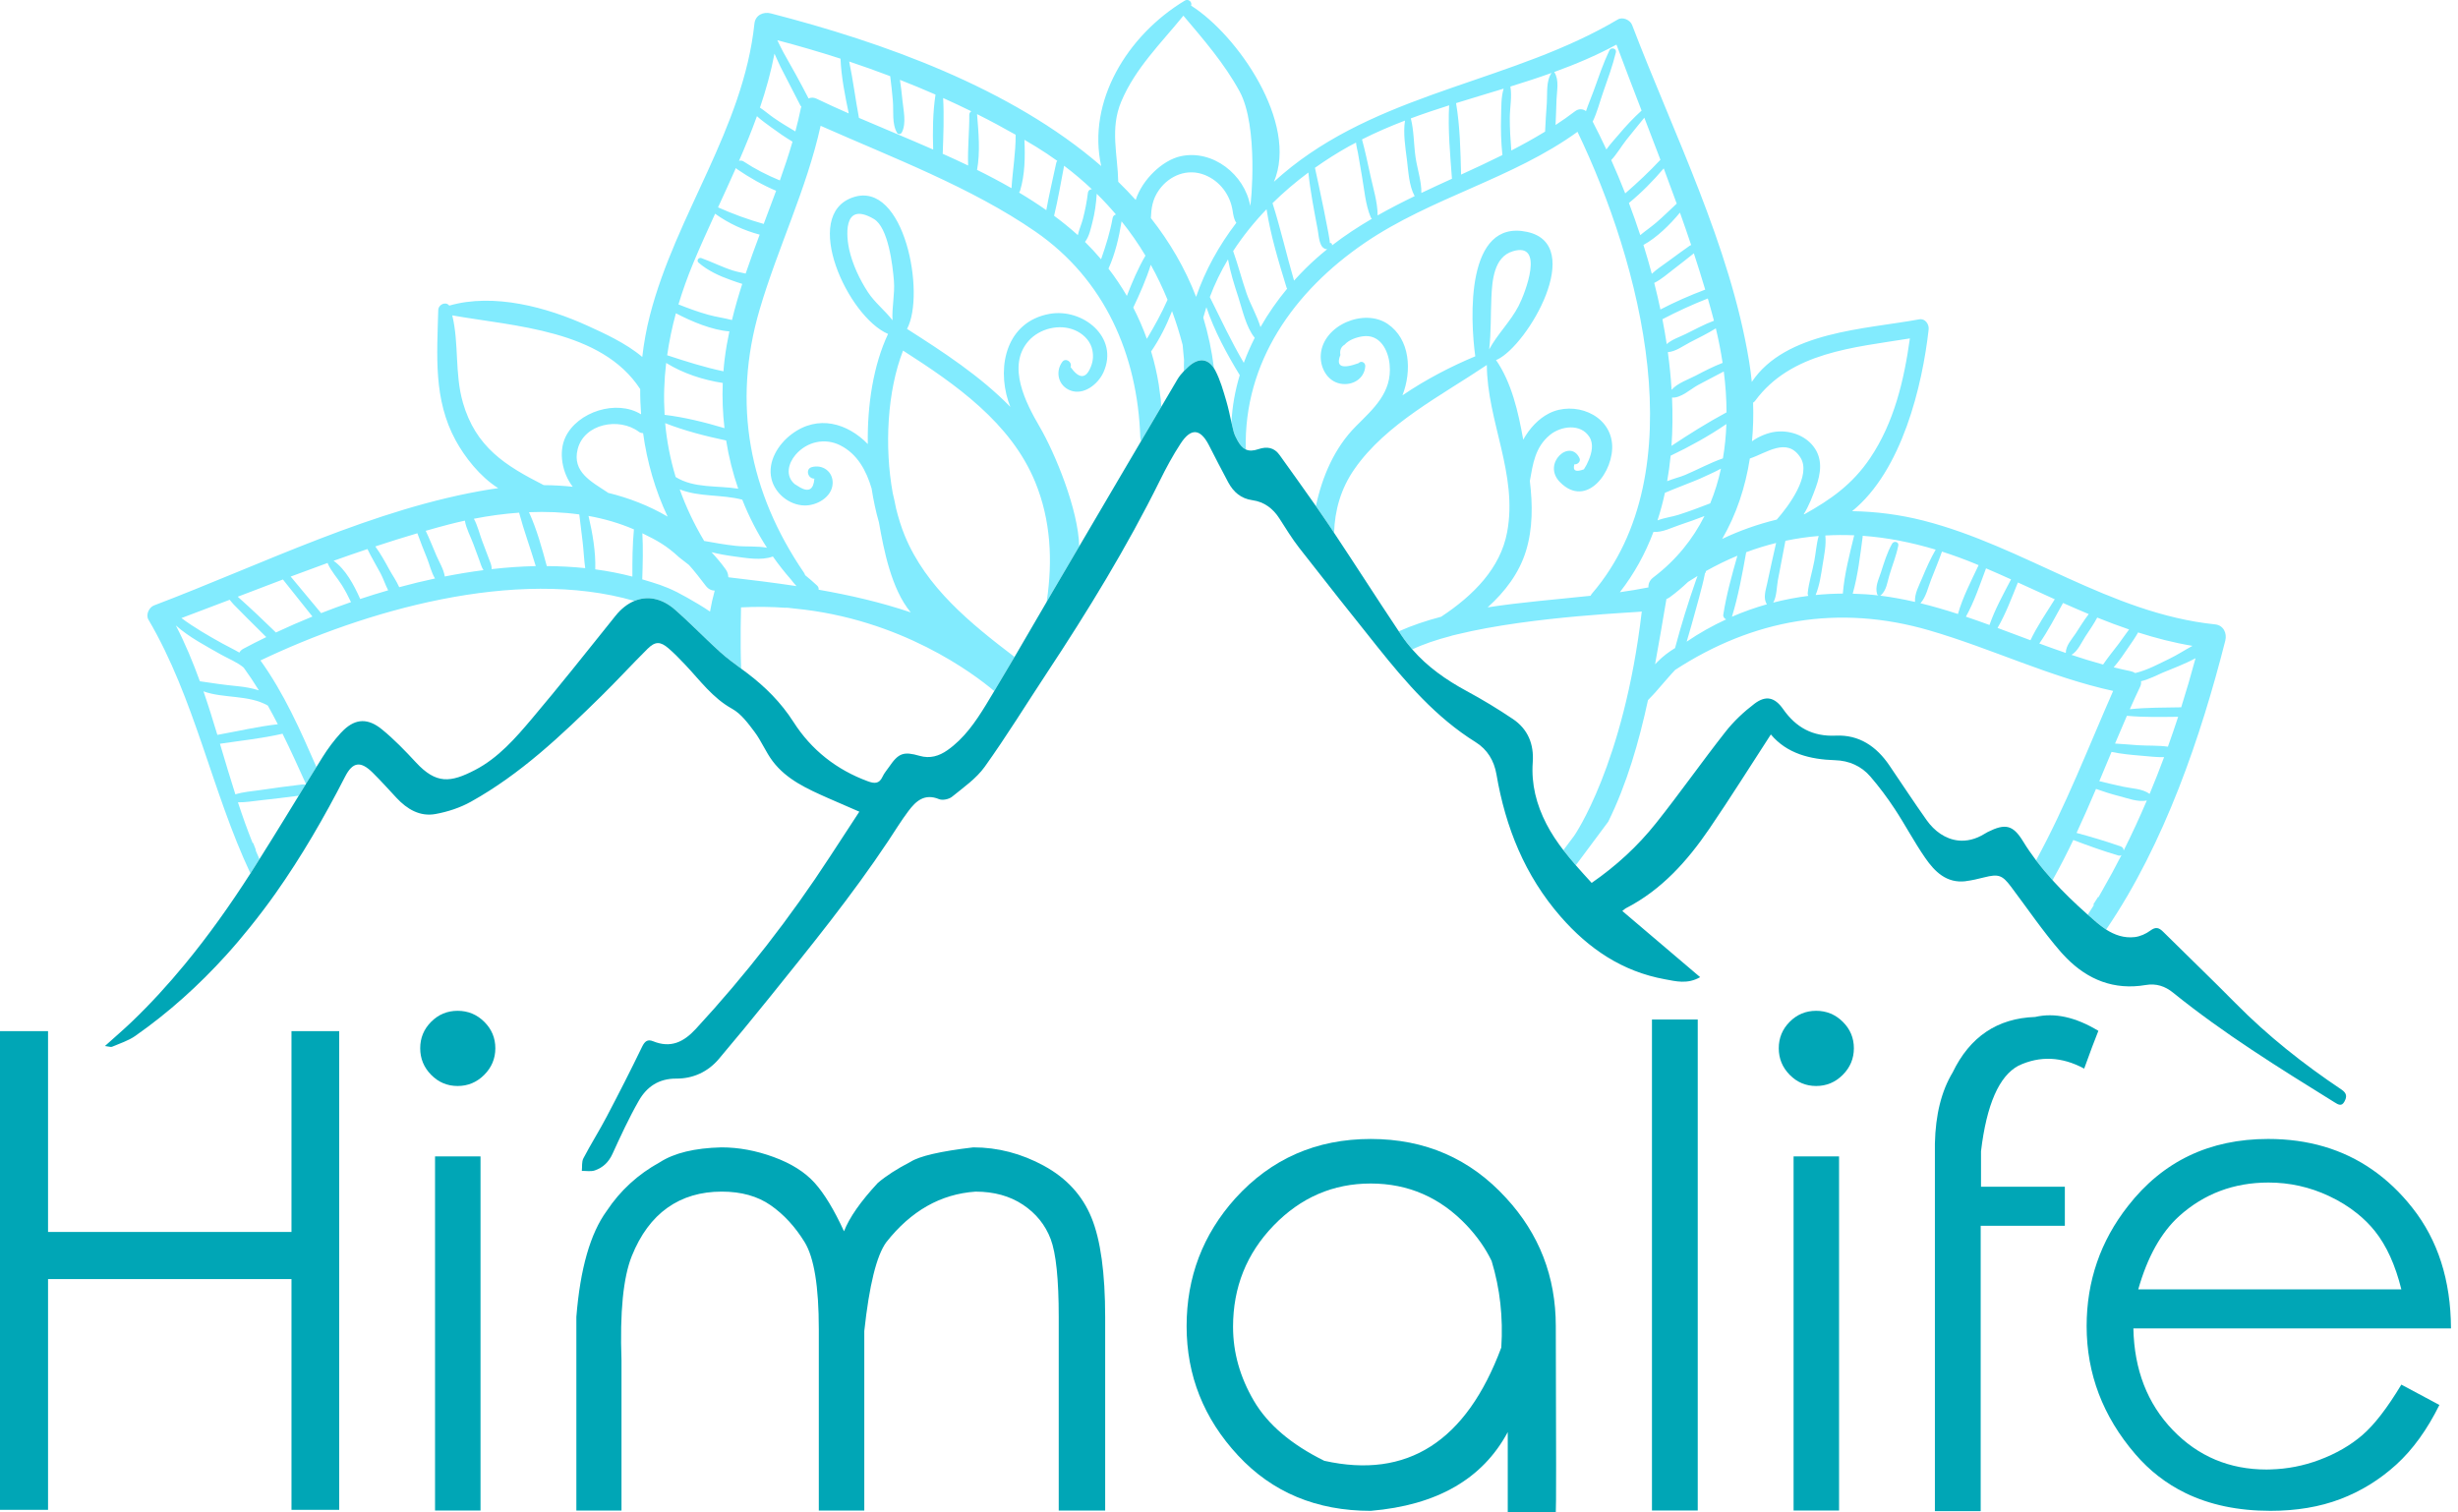 <svg fill="none" height="80" viewBox="0 0 130 80" width="130" xmlns="http://www.w3.org/2000/svg" xmlns:xlink="http://www.w3.org/1999/xlink"><clipPath id="a"><path d="m0 0h129.63v80h-129.63z"/></clipPath><g clip-path="url(#a)"><path d="m13.72 45.441c-.07-.158-.138-.315-.205-.474.007-0.0.014-.001.021-.002l-.148-.382c-.008.004-.017.007-.025.01-.285-.71-.541-1.429-.779-2.155.397.007.803-.064 1.192-.106.674-.074 1.348-.154 2.02-.243.118-.193.237-.386.355-.579-.039-.016-.082-.025-.135-.02-.764.089-1.528.194-2.289.305-.417.06-.869.092-1.279.221-.284-.888-.548-1.783-.815-2.676 1.093-.164 2.203-.278 3.279-.523.011-.003.02-.006.029-.01.434.875.836 1.767 1.239 2.658.184-.3.369-.598.555-.896-.855-1.958-1.718-3.906-2.96-5.635 5.452-2.603 13.481-4.971 19.774-3.149.688-.288 1.448-.152 2.147.458.337.294.661.602.984.911.025.015.042.033.055.053.215.206.43.413.645.62.008.003.013.007.013.013.232.222.465.443.703.657.347.313.726.589 1.103.867-.057-1.404-.008-3.237-.008-3.237.819-.044 1.608-.032 2.368.022-.044-.017.253.008.446.038 5.645.537 9.503 3.457 10.58 4.366.361-.599.719-1.201 1.073-1.805-2.327-1.77-4.683-3.678-5.81-6.423-.179-.437-.329-.918-.455-1.424-.052-.274-.111-.546-.177-.815-.446-2.462-.295-5.388.545-7.542 2.776 1.779 5.705 3.816 6.993 6.961.828 2.022.922 4.16.612 6.264-.009.03-.016.062-.025.092.122-.209.243-.418.365-.627.457-.778.914-1.556 1.371-2.335-.041-1.936-1.279-4.934-2.093-6.328-.73-1.25-1.753-3.221-.585-4.539.584-.658 1.63-.914 2.441-.57.404.171.762.494.898.921.105.348.09.688-.046 1.018-.257.649-.615.654-1.074.013.108-.259-.255-.516-.435-.273-.386.522-.217 1.276.441 1.517.707.26 1.454-.347 1.732-.957.852-1.862-1.096-3.417-2.848-3.099-2.241.407-2.796 2.7-2.183 4.616.033.103.073.204.111.305-1.58-1.621-3.553-2.909-5.465-4.126.99-1.837-.137-7.87-2.849-6.963-2.783.931-.27 6.33 1.846 7.229-.774 1.641-1.104 3.753-1.071 5.825-1.061-1.091-2.624-1.581-4.029-.524-.708.532-1.284 1.448-1.067 2.361.185.78.936 1.387 1.735 1.411.65.02 1.462-.432 1.501-1.153.035-.634-.529-1.033-1.103-.875-.355.098-.206.625.136.607-.039.565-.285.724-.738.478-.101-.062-.202-.126-.304-.189-.509-.437-.336-1.101.047-1.548.592-.694 1.548-.914 2.365-.5.912.462 1.374 1.333 1.657 2.278.097.632.228 1.237.39 1.802.004.022.008.045.011.066.239 1.331.634 3.45 1.67 4.69-1.569-.532-3.211-.91-4.873-1.2.01-.073-.01-.153-.078-.217-.204-.195-.419-.374-.636-.552-.012-.042-.029-.084-.057-.125-2.907-4.254-3.809-8.94-2.352-13.912.965-3.29 2.488-6.38 3.229-9.732 3.794 1.684 7.968 3.251 11.365 5.599 3.665 2.534 5.398 6.52 5.542 10.882.002.073.02.135.045.19.355-.604.711-1.208 1.067-1.812-.009-.121-.015-.243-.027-.364l-.109-.813c-.096-.591-.23-1.175-.403-1.746.457-.665.814-1.384 1.106-2.133.213.578.399 1.172.559 1.781l.076.804c-.009.193-.008.387-.007.582.085-.089.173-.174.263-.254.501-.444.99-.424 1.326.1-.117-.933-.309-1.822-.566-2.672.05-.185.105-.369.164-.55.424 1.257 1.076 2.466 1.766 3.595-.245.812-.397 1.649-.439 2.499.034.154.069.307.109.46.044.174.126.344.215.502.132.236.269.389.434.467-.119-4.61 2.546-8.373 6.307-10.934 3.512-2.393 7.809-3.382 11.237-5.865 3.32 6.916 6.283 17.994.77 24.42-.035.04-.06.081-.08.121-1.771.191-3.636.334-5.443.613.926-.834 1.663-1.806 2.025-2.976.368-1.191.357-2.471.207-3.709.16-.891.273-1.787 1.065-2.437.572-.47 1.625-.625 2.088.113.235.375.116.847-.037 1.215-.068.173-.153.337-.256.492-.433.163-.601.076-.506-.264.168.023.355-.151.272-.327-.497-1.062-2.006.286-1.031 1.271 1.416 1.433 2.885-.599 2.753-2.041-.146-1.58-2.031-2.255-3.325-1.601-.569.287-1.036.792-1.373 1.394-.263-1.476-.614-3.015-1.44-4.216.022-.006.043-.008.066-.019 1.629-.778 4.702-6.078 1.584-6.754-3.257-.706-3.022 4.58-2.746 6.58-1.256.523-2.606 1.217-3.851 2.065.505-1.3.41-2.966-.78-3.776-1.243-.846-3.41.056-3.538 1.602-.055.67.318 1.414 1.022 1.554.643.128 1.283-.253 1.329-.915.014-.2-.215-.323-.358-.165-.887.321-1.205.177-.958-.434-.043-.25.032-.433.227-.549.217-.251.622-.39.946-.438.921-.136 1.364.729 1.433 1.509.13 1.461-.848 2.308-1.78 3.242-1.131 1.133-1.784 2.65-2.12 4.221.238.342.475.686.707 1.032.085.128.169.256.254.384.037-1.171.343-2.313 1.077-3.368 1.671-2.405 4.605-3.89 7.002-5.505.013 2.972 1.649 5.776 1.073 8.845-.357 1.911-1.786 3.346-3.489 4.472-.779.204-1.53.455-2.239.77.055.082.109.165.164.247.169.253.356.486.55.71.576-.276 1.285-.513 2.071-.718.005-.003.011-.006.016-.01.092-.023.186-.043.28-.066 4.027-.986 9.768-1.167 9.768-1.21-.95 8.117-3.578 11.867-3.578 11.867l-.567.755c.209.272.43.538.657.798l1.715-2.303c.981-1.99 1.619-4.199 2.102-6.431.135-.145.28-.283.388-.409.18-.208.361-.416.542-.624.098-.112.197-.225.296-.337.068-.076.14-.152.212-.228 4.119-2.68 8.64-3.485 13.433-2.092 3.29.956 6.381 2.473 9.73 3.205-1.29 2.936-2.511 6.098-4.074 8.956.28.373.577.73.889 1.073l.022-.039c-.009-.003-.017-.005-.026-.008.382-.682.741-1.383 1.082-2.098.786.3 1.576.584 2.381.82.066.019.124.005.17-.025-.316.622-.652 1.235-.998 1.84l.001 0-.004.006c-.074.129-.145.26-.22.388-.006-.005-.014-.01-.019-.015l-.258.403c.014.003.028.007.042.01-.022.036-.043.074-.066.111-.084.14-.174.273-.262.41.153.135.306.27.46.403.162.14.333.269.512.384 3.099-4.547 5.022-10.248 6.298-15.272.101-.397-.09-.821-.539-.867-5.566-.577-10.093-4.13-15.426-5.489-1.24-.316-2.507-.48-3.771-.499 2.648-2.14 3.719-6.663 4.049-9.616.029-.269-.186-.588-.493-.532-2.866.529-7.074.638-8.861 3.311-.037-.371-.085-.74-.145-1.105-1.01-6.127-3.987-12.017-6.187-17.777-.1-.261-.493-.442-.749-.291-5.488 3.254-12.168 3.781-17.274 7.805-.316.249-.621.512-.918.781 1.306-3.103-1.929-7.766-4.382-9.315.071-.19-.14-.383-.336-.265-3.041 1.837-5.173 5.328-4.418 8.75-4.782-4.151-11.591-6.558-17.472-8.075-.397-.102-.82.088-.868.538-.593 5.572-4.154 10.093-5.527 15.429-.187.727-.321 1.465-.406 2.206-.863-.738-2.073-1.276-2.881-1.646-2.171-.991-4.978-1.749-7.328-1.07-.175-.238-.574-.068-.582.243-.062 2.388-.262 4.717.924 6.89.478.877 1.284 1.915 2.248 2.522-.145.019-.29.039-.434.063-6.122.992-12.013 3.955-17.773 6.141-.261.1-.443.494-.292.75 2.464 4.191 3.346 9.07 5.395 13.423.006-.01.013-.019.019-.029.155-.242.307-.487.46-.731zm32.185-29.985c-.442-.676-.817-1.474-.994-2.265-.118-.528-.414-2.614 1.303-1.611.776.453 1.002 2.499 1.064 3.274.057.697-.116 1.407-.074 2.087-.391-.512-.938-.932-1.299-1.485zm32.972.283c.041-.881.125-2.146 1.135-2.45 1.699-.512.664 2.199.304 2.894-.431.83-1.119 1.489-1.555 2.296.104-.907.074-1.831.116-2.741zm-49.958 14.205c-.257-.954-.529-1.948-.942-2.852.897-.036 1.79-.002 2.661.119.059.486.121.971.178 1.458.054.457.071.925.135 1.382-.668-.069-1.346-.105-2.033-.108zm4.526.554c-.639-.167-1.295-.293-1.962-.383.028-.92-.143-1.908-.357-2.825.83.148 1.635.382 2.401.711-.078.826-.084 1.671-.081 2.497zm4.108 1.852c-.329-.229-.863-.546-1.21-.739l-.537-.29c-.674-.337-1.11-.458-1.838-.677.026-.803.049-1.627.006-2.438.792.388 1.27.649 1.947 1.275l.517.402c.23.246.675.817.886 1.097.137.182.307.258.476.26-.101.365-.183.735-.248 1.109zm-1.818-7.119c-.284-.938-.469-1.888-.556-2.849 1.018.4 2.152.692 3.225.916.139.868.353 1.723.639 2.551-1.12-.178-2.332-.01-3.308-.618zm6.101 5.424c.091.121.188.237.289.347-1.202-.182-2.405-.329-3.589-.466-.002-0-.004 0-.006 0-.005-.01-.007-.021-.013-.031-.004-.127-.044-.259-.134-.386-.234-.327-.488-.625-.752-.911.395.097.796.17 1.199.223.634.083 1.434.234 2.046.004.297.422.615.83.96 1.22zm-1.273-1.683c-.53-.1-1.103-.042-1.641-.099-.565-.06-1.122-.161-1.68-.26-.534-.896-.964-1.806-1.293-2.729 1.042.416 2.215.258 3.309.546.349.887.786 1.738 1.305 2.542zm18.064-14.766c.354-.786.557-1.653.691-2.499.463.577.883 1.183 1.263 1.815-.387.664-.705 1.405-.983 2.13-.292-.5-.616-.984-.972-1.445zm2.029 3.717c-.204-.566-.444-1.119-.72-1.654.342-.717.684-1.489.927-2.263.331.595.625 1.212.887 1.849-.316.717-.693 1.397-1.094 2.067zm2.604-2.222c-.589-1.526-1.404-2.909-2.392-4.167.021-.517.081-.998.434-1.492.554-.773 1.506-1.149 2.413-.789.802.318 1.349 1.054 1.477 1.896.033.212.073.477.196.635-.915 1.198-1.647 2.513-2.128 3.917zm2.522 3.492c-.663-1.129-1.212-2.303-1.797-3.481.26-.692.583-1.358.962-1.994.121.675.33 1.341.541 1.984.216.658.409 1.598.872 2.167-.218.431-.412.873-.578 1.324zm21.402 11.877c-.488.098-.993.181-1.512.254.762-.976 1.347-2.049 1.778-3.192.456.046.992-.237 1.402-.371.437-.143.867-.301 1.295-.466-.614 1.221-1.492 2.327-2.703 3.245-.201.153-.273.345-.26.532zm2.725-5.752c.363-.169.749-.333 1.109-.529-.136.63-.324 1.244-.567 1.835-.555.219-1.113.424-1.681.607-.31.1-.748.157-1.107.293.154-.476.285-.962.392-1.457.287-.131 1.69-.671 1.855-.749zm-1.736.136c.079-.444.141-.895.185-1.351.992-.472 2.016-1.035 2.948-1.674-.022.613-.081 1.22-.184 1.816-.685.236-1.349.603-2.013.883-.236.1-.608.19-.937.325zm.417 8.826c-.332.202-.642.434-.923.721-.042.041-.086.087-.133.135.216-1.169.409-2.328.6-3.448.001-.001 0-.003 0-.004.058-.022.115-.049.17-.089.352-.254.672-.531.977-.818.166-.107.331-.211.498-.311-.043.105-.073.202-.087.239-.411 1.172-.783 2.374-1.102 3.576zm.615-.338c.173-.572.331-1.147.489-1.722.113-.414.231-.829.333-1.245.054-.208.101-.416.142-.627.003-.011.003-.019.002-.028.012-.012.025-.024.037-.036.018-.018.017-.05.005-.072.555-.312 1.112-.584 1.675-.818-.291 1.023-.583 2.075-.746 3.119-.017.116.058.206.152.249-.727.335-1.426.726-2.089 1.18zm4.246-1.98c-.631.179-1.25.399-1.852.66.339-1.103.551-2.276.754-3.412.523-.197 1.051-.358 1.582-.49-.159.711-.322 1.422-.471 2.136-.072.345-.235.791-.013 1.107zm2.19-.444c-.627.081-1.247.197-1.859.356.19-.32.185-.853.245-1.173.133-.699.267-1.397.4-2.095.582-.123 1.169-.207 1.761-.256-.123.424-.149.882-.231 1.316-.106.569-.293 1.136-.351 1.71-.006.054.01.103.035.142zm16.676 13.473c-.001-.091-.043-.178-.142-.215-.772-.275-1.559-.505-2.349-.72.358-.768.697-1.548 1.029-2.327.396.142.795.271 1.21.376.462.117 1.001.335 1.477.237-.382.896-.79 1.779-1.225 2.648zm1.373-2.999c-.39-.283-.936-.279-1.405-.382-.419-.091-.838-.189-1.256-.291.218-.518.433-1.035.647-1.547.514.107 1.042.158 1.563.2.392.032.812.086 1.217.077-.242.653-.498 1.301-.766 1.943zm.967-2.497c-.517-.074-1.062-.043-1.581-.077-.405-.026-.809-.067-1.215-.088.208-.495.417-.986.628-1.469.895.084 1.81.062 2.71.053-.173.53-.354 1.056-.542 1.581zm.703-2.083c-.899.017-1.819.007-2.718.102.179-.404.361-.802.547-1.193.047-.099.059-.197.046-.288.413-.092.857-.331 1.135-.448.509-.215 1.171-.455 1.748-.769-.234.869-.486 1.736-.758 2.597zm.596-3.25c-.407.221-.804.482-1.197.671-.578.279-1.191.617-1.831.768-.078-.049-.163-.084-.249-.101-.299-.061-.595-.129-.889-.203.298-.342.558-.73.809-1.101.164-.241.34-.485.481-.744.936.3 1.891.547 2.876.71zm-3.353-.867c-.186.242-.355.501-.535.74-.278.371-.58.73-.839 1.115-.563-.154-1.12-.326-1.674-.511.346-.202.521-.644.738-.976.211-.324.445-.651.626-.997.556.225 1.117.436 1.684.629zm-2.133-.813c-.254.326-.47.691-.695 1.03-.216.325-.516.631-.519 1.025-.469-.161-.936-.328-1.401-.5.471-.672.855-1.426 1.256-2.143.452.201.904.398 1.359.587zm-1.796-.784c-.443.707-.929 1.417-1.286 2.167-.582-.217-1.161-.436-1.741-.651.435-.751.749-1.595 1.076-2.405.651.296 1.3.596 1.951.889zm-2.313-1.053c-.409.784-.852 1.583-1.14 2.413-.414-.151-.831-.299-1.248-.439.444-.791.746-1.708 1.065-2.557.444.19.884.386 1.323.584zm-1.888-.823c.057.024.115.049.172.072-.39.832-.844 1.702-1.093 2.583-.654-.213-1.314-.407-1.983-.57.298-.326.406-.845.565-1.251.192-.493.399-.981.573-1.48.586.188 1.175.401 1.766.646zm-2.098-.75c-.276.481-.502.989-.714 1.5-.167.404-.411.825-.378 1.266-.609-.14-1.225-.255-1.85-.333.015-.004.03-.009.043-.019.304-.277.333-.672.45-1.06.155-.521.367-1.037.472-1.572.039-.202-.234-.259-.326-.099-.27.472-.429 1.018-.597 1.534-.122.373-.316.747-.197 1.134.01.033.039.058.072.073-.453-.054-.908-.083-1.363-.094.274-.967.398-2.038.528-3.018.001-.016-.003-.029-.003-.044 1.27.091 2.558.34 3.862.732zm-4.309-.757c-.239.984-.521 2.061-.601 3.082-.481.004-.962.027-1.439.075.21-.508.286-1.075.373-1.616.079-.493.194-1.028.14-1.531.505-.03 1.015-.033 1.527-.011zm-5.348-7.018c.038-.02.073-.048.104-.09 1.901-2.585 5.215-2.822 8.189-3.307-.309 2.222-.834 4.444-2.1 6.327-.948 1.411-2.119 2.213-3.469 2.968-.015.003-.033.005-.047.008.278-.447.473-.963.643-1.431.268-.737.379-1.52-.142-2.176-.468-.59-1.263-.849-1.995-.758-.381.046-.862.231-1.242.504.064-.677.083-1.362.059-2.046zm-.171 2.956c.882-.292 1.968-1.153 2.673-.056.602.937-.631 2.587-1.25 3.286-.993.242-1.961.581-2.886 1.023.754-1.297 1.228-2.747 1.463-4.253zm-1.232-2.442c-.996.535-1.979 1.151-2.912 1.772.059-.839.068-1.692.028-2.553.472.033.972-.442 1.366-.66.452-.25.919-.474 1.372-.722.091.72.143 1.444.145 2.162zm-.209-2.616c-.489.187-.959.429-1.421.673-.357.187-.984.404-1.276.752-.042-.662-.108-1.328-.199-1.994.41-.026.812-.333 1.171-.519.458-.238.929-.463 1.367-.739.145.6.265 1.212.358 1.827zm-.477-2.304c.005.024.012.049.019.073-.514.194-1.004.459-1.494.702-.324.161-.73.288-1.004.535-.067-.439-.142-.879-.228-1.316.782-.407 1.58-.776 2.402-1.097.105.367.209.735.305 1.103zm-.443-1.572c-.808.304-1.602.652-2.369 1.051-.1-.471-.208-.941-.327-1.406.377-.184.698-.477 1.032-.73.359-.274.712-.554 1.064-.835.209.638.409 1.279.6 1.92zm-.744-2.356c-.026.006-.054.018-.081.038-.378.269-.757.539-1.129.817-.289.216-.607.415-.87.665-.138-.514-.286-1.024-.443-1.527.71-.388 1.409-1.077 1.931-1.711.204.571.401 1.144.593 1.717zm-.762-2.193c-.363.337-.716.688-1.093 1.011-.268.229-.564.43-.836.656-.19-.577-.39-1.145-.6-1.7.671-.551 1.279-1.169 1.841-1.83.233.62.463 1.24.687 1.862zm-.862-2.32c-.587.63-1.213 1.214-1.863 1.78-.237-.605-.484-1.195-.739-1.763.299-.318.533-.729.794-1.061.314-.398.639-.786.956-1.181.285.74.57 1.482.851 2.225zm-2.326-6.091c.432 1.16.88 2.323 1.329 3.49-.425.385-.818.803-1.188 1.243-.215.257-.47.524-.674.815-.238-.511-.481-1.003-.725-1.474.241-.494.376-1.053.557-1.564.243-.695.497-1.387.672-2.103.051-.204-.257-.285-.343-.105-.33.697-.578 1.432-.839 2.157-.125.348-.28.7-.4 1.059-.165-.124-.387-.138-.576.006-.337.257-.682.499-1.034.729.023-.447.035-.894.051-1.341.017-.476.15-1.032-.112-1.446-.005-.006-.01-.01-.016-.014 1.127-.409 2.233-.874 3.297-1.451zm-5.611 2.219c.732-.227 1.461-.462 2.179-.72-.299.421-.216 1.077-.25 1.575-.035.509-.072 1.019-.093 1.529-.584.357-1.18.687-1.786.999-.047-.573-.081-1.145-.08-1.722.002-.543.123-1.124.031-1.661zm-.355.11c-.141.46-.122.996-.136 1.461-.022.684-.001 1.372.07 2.052-.72.359-1.452.698-2.185 1.034-.033-1.243-.056-2.553-.266-3.78.837-.261 1.679-.51 2.517-.767zm-2.883.882c-.072 1.279.054 2.62.149 3.885-.541.247-1.082.495-1.618.751.011-.623-.226-1.302-.311-1.911-.094-.669-.08-1.378-.247-2.033.669-.249 1.346-.475 2.027-.691zm-2.336.808c-.102.679.021 1.421.105 2.09.077.611.106 1.353.407 1.906-.663.321-1.319.657-1.959 1.02.002-.691-.235-1.434-.381-2.108-.139-.636-.272-1.273-.442-1.901-.001-.003-.004-.006-.005-.01.742-.376 1.503-.701 2.275-.997zm-2.973 1.365c.127-.071.255-.134.383-.201.017.189.09.466.101.537.067.417.142.833.215 1.248.123.703.184 1.501.461 2.161.016.037.038.062.064.082-.728.426-1.436.888-2.113 1.413l.005-.028c.011-.068-.056-.123-.121-.101.065-.022-.639-3.349-.784-3.978.576-.408 1.173-.788 1.789-1.132zm-2.137 1.383c.107 1.014.308 2.028.495 3.027.065.346.072 1.02.501 1.028-.381.308-.752.635-1.11.987-.221.217-.434.443-.643.675-.397-1.358-.71-2.751-1.138-4.097.588-.58 1.224-1.121 1.894-1.62zm-1.162 6.059c.01.032.024.058.042.08-.528.636-1.004 1.319-1.413 2.037-.177-.6-.541-1.221-.729-1.765-.256-.744-.452-1.514-.716-2.256.511-.787 1.107-1.526 1.767-2.214.215 1.39.643 2.79 1.05 4.118zm-8.736-9.807c.738-1.766 2.11-3.094 3.289-4.549 1.077 1.275 2.165 2.526 2.97 4.001 1.014 1.854.608 6.012.564 6.062-.287-1.656-1.983-3.002-3.684-2.627-.949.209-2.022 1.222-2.373 2.31-.296-.329-.604-.649-.923-.959-.028-1.444-.444-2.801.156-4.238zm-1.298 4.867c.36.353.699.721 1.021 1.1-.084.019-.158.08-.178.192-.134.755-.36 1.464-.61 2.177-.269-.318-.552-.625-.851-.919.226-.287.303-.694.394-1.042.126-.485.192-.975.226-1.475 0-.012-.001-.023-.001-.034zm-.249-.234c-.1-.003-.197.056-.214.191-.058.464-.146.922-.264 1.374-.075.288-.206.571-.27.862-.011-.011-.022-.022-.034-.033-.388-.348-.797-.678-1.221-.992.212-.872.358-1.766.53-2.646.522.393 1.01.809 1.472 1.244zm-3.803.081c.259-.852.273-1.797.231-2.698.208.122.416.244.622.371.387.237.756.487 1.116.744-.024.027-.045.059-.054.103-.173.831-.378 1.665-.527 2.504-.466-.327-.947-.637-1.443-.932.023-.023.042-.052.055-.092zm-.233-2.965c.006.958-.159 1.874-.219 2.827-.593-.34-1.201-.662-1.822-.968.175-.939.077-2.017 0-2.949 0-0-.001-.001-.001-.001.69.345 1.371.71 2.041 1.091zm-3.835-1.942c.502.225.999.459 1.491.701-.061.035-.108.097-.108.187.007.878-.095 1.799-.061 2.682-.445-.212-.893-.42-1.344-.621.035-.967.075-1.974.022-2.949zm-2.8-1.157c.055.434.105.867.141 1.301.046.545-.06 1.227.227 1.703.059.098.197.065.244-.023.26-.485.083-1.196.033-1.726-.033-.356-.077-.709-.13-1.06.632.248 1.26.507 1.882.78-.144.943-.157 1.953-.123 2.907-1.314-.577-2.641-1.121-3.926-1.675-.187-.988-.311-1.997-.517-2.981.728.242 1.451.502 2.169.774zm-2.628-.925c.041.964.237 1.946.436 2.897-.583-.256-1.155-.516-1.711-.783-.147-.07-.29-.063-.415-.01-.427-.827-.875-1.643-1.338-2.451-.094-.164-.196-.397-.316-.63 1.121.294 2.237.62 3.345.977zm-3.492-.265c.148.318.268.6.323.705.35.673.692 1.35 1.041 2.023.016.03.036.053.059.071-.01.029-.021.058-.028.088-.084.412-.182.82-.29 1.226-.391-.23-.78-.464-1.154-.725-.243-.169-.471-.37-.719-.533.316-.931.581-1.878.768-2.855zm-.927 3.306c.243.228.529.422.78.609.353.262.721.513 1.101.74-.2.69-.428 1.372-.669 2.051-.666-.275-1.304-.597-1.916-1.002-.083-.055-.17-.058-.245-.032.339-.781.662-1.567.949-2.365zm-1.113 2.741c.017.024.038.046.068.067.651.443 1.336.835 2.059 1.139-.214.586-.436 1.17-.657 1.754-.829-.234-1.616-.523-2.416-.876.319-.694.638-1.388.946-2.084zm-2.259 5.038c.368-.881.761-1.75 1.159-2.618.699.504 1.514.883 2.357 1.106-.257.684-.507 1.369-.742 2.059-.232-.052-.467-.095-.684-.164-.569-.182-1.098-.453-1.657-.654-.147-.052-.276.13-.15.24.483.422 1.106.709 1.708.92.192.067.396.144.603.204-.203.631-.388 1.268-.544 1.912-.409-.109-.845-.165-1.245-.276-.542-.151-1.065-.344-1.585-.55.217-.721.476-1.447.78-2.178zm-.915 2.648c.851.443 1.907.887 2.828.958-.104.491-.19.986-.252 1.488-.026.207-.044.415-.061.623-1.015-.213-1.983-.524-2.976-.849.105-.735.257-1.476.461-2.221zm-.515 2.626c.9.558 1.943.896 2.993 1.06-.033.8 0 1.599.092 2.39-1.028-.308-2.124-.581-3.167-.704-.055-.905-.028-1.821.082-2.746zm-1.22 3.714c.21 1.528.638 3.021 1.298 4.415-.978-.574-2.045-.988-3.157-1.26-.009-.008-.015-.018-.026-.025-.827-.552-1.885-1.07-1.574-2.287.345-1.352 2.191-1.693 3.231-.918.069.052.148.074.227.074zm-9.533-1.628c-.436-1.512-.196-3.093-.559-4.601 3.265.582 7.893.758 9.939 3.898-.004.447.015.892.048 1.337-1.297-.806-3.371-.137-4.004 1.211-.372.792-.175 1.886.389 2.619-.507-.054-1.019-.083-1.533-.086-2.037-1.036-3.596-2.004-4.282-4.378zm2.975 5.835c.253.949.6 1.881.881 2.825-.773.017-1.553.072-2.333.161.01-.202-.071-.355-.154-.573-.117-.31-.233-.622-.352-.932-.123-.321-.235-.803-.434-1.16.79-.155 1.591-.265 2.393-.322zm-3.745.63c.289-.075.582-.145.877-.209.067.418.321.884.446 1.229.103.284.209.566.314.85.074.199.117.384.225.539-.684.089-1.367.201-2.047.336-.055-.38-.307-.784-.446-1.113-.183-.435-.361-.875-.562-1.303.396-.114.794-.225 1.193-.329zm-1.636.458c.16.454.344.901.522 1.349.121.303.22.734.412 1.044-.637.136-1.269.29-1.893.46-.144-.332-.379-.664-.519-.923-.226-.415-.462-.845-.745-1.233.74-.245 1.48-.477 2.224-.697zm-2.64.835c.212.443.473.869.701 1.299.13.245.243.585.395.884-.499.144-.993.297-1.479.459-.331-.749-.779-1.581-1.408-2.02.596-.213 1.193-.42 1.791-.621zm-2.104.733c.002.01.003.021.007.031.176.412.507.761.744 1.142.18.291.34.592.484.901-.537.186-1.066.38-1.581.583-.533-.647-1.071-1.291-1.61-1.934.651-.244 1.304-.486 1.957-.722zm-2.366.877c.518.655 1.038 1.309 1.561 1.96-.668.272-1.314.554-1.932.844-.636-.622-1.284-1.234-1.945-1.826-.022-.02-.047-.043-.072-.067.795-.304 1.591-.609 2.388-.91zm-2.815 1.074c.076.09.147.181.212.249.231.239.465.474.7.708.34.34.68.679 1.023 1.016-.419.203-.824.409-1.213.617-.094.05-.165.122-.212.203-.303-.179-.626-.331-.881-.472-.759-.42-1.493-.844-2.182-1.353.849-.317 1.7-.641 2.552-.968zm-2.849 1.356c.36.32.758.592 1.182.849.402.244.816.469 1.225.702.322.183.847.394 1.181.679.285.392.552.795.805 1.205-.353-.115-.723-.179-1.114-.219-.681-.068-1.339-.157-2.008-.262-.365-1.007-.774-1.998-1.271-2.954zm1.462 3.487c1.059.386 2.39.172 3.403.752.184.326.358.656.529.988-1.071.121-2.136.373-3.197.563-.233-.772-.472-1.542-.735-2.303z" fill="#82ebfe"/><g fill="#00a6b6"><path d="m103.963 46.607c.33-.039.657-.119.98-.2.752-.189.951-.123 1.41.485.87 1.155 1.685 2.359 2.63 3.45.035.042.072.081.109.12.069.076.139.15.211.222 1.116 1.127 2.498 1.705 4.183 1.417.554-.095 1.023.063 1.444.404 2.683 2.17 5.61 3.982 8.533 5.797.099.062.197.125.29.133.086.008.167-.032.241-.17.135-.254.134-.438-.16-.636-2.005-1.343-3.892-2.833-5.592-4.556-1.265-1.283-2.567-2.527-3.845-3.797-.221-.217-.39-.26-.665-.056-.235.174-.538.311-.826.346-.569.067-1.069-.113-1.516-.398-.179-.115-.35-.244-.512-.384-.154-.133-.308-.268-.46-.403-.012-.01-.024-.02-.035-.03-.633-.563-1.243-1.148-1.809-1.772-.311-.343-.609-.701-.89-1.073-.241-.321-.473-.652-.685-1.001-.541-.885-.948-.956-1.87-.498-.054.027-.107.059-.158.091-.493.305-.967.405-1.4.359-.685-.072-1.27-.505-1.672-1.073-.677-.956-1.319-1.936-1.978-2.905-.679-.998-1.597-1.625-2.828-1.568-1.222.056-2.102-.427-2.787-1.404-.441-.629-.912-.74-1.514-.285-.564.428-1.098.929-1.534 1.485-1.253 1.592-2.416 3.254-3.678 4.838-.959 1.205-2.09 2.248-3.399 3.155-.284-.31-.567-.619-.839-.932-.228-.261-.448-.527-.657-.798-.335-.437-.643-.893-.898-1.388-.526-1.018-.807-2.103-.723-3.258.069-.964-.255-1.759-1.053-2.295-.792-.533-1.613-1.03-2.453-1.483-1.082-.585-2.069-1.281-2.863-2.194-.195-.224-.381-.457-.551-.71-.054-.082-.109-.165-.163-.247-1.155-1.728-2.272-3.482-3.425-5.213-.085-.128-.169-.256-.254-.384-.232-.346-.469-.69-.707-1.032-.631-.905-1.279-1.8-1.92-2.698-.284-.398-.66-.467-1.129-.308-.273.092-.482.096-.66.013-.165-.078-.302-.231-.434-.467-.089-.158-.171-.328-.215-.502-.039-.152-.074-.306-.109-.46-.084-.381-.162-.763-.272-1.136-.163-.55-.32-1.116-.586-1.619-.022-.041-.044-.079-.067-.115-.336-.524-.826-.544-1.326-.1-.09.08-.178.165-.263.254-.128.134-.246.277-.338.432-.286.485-.572.971-.858 1.457-.356.604-.712 1.208-1.067 1.812-.34.578-.681 1.156-1.021 1.734-.752 1.279-1.502 2.559-2.254 3.838-.457.778-.914 1.556-1.371 2.335-.122.209-.243.418-.365.627-.561.962-1.12 1.925-1.683 2.886-.354.604-.711 1.206-1.073 1.805-.148.246-.294.492-.444.737-.547.892-1.151 1.772-2.034 2.391-.441.309-.922.455-1.465.298-.852-.246-1.119-.148-1.611.572-.12.176-.268.34-.355.532-.176.384-.43.367-.772.242-1.661-.61-2.991-1.659-3.934-3.134-.664-1.038-1.501-1.87-2.467-2.6-.101-.076-.202-.151-.304-.226-.377-.278-.756-.554-1.103-.867-.238-.215-.471-.435-.703-.657-.004-.004-.009-.008-.013-.013-.215-.206-.43-.413-.645-.62-.018-.018-.037-.035-.055-.053-.323-.31-.647-.617-.984-.911-.699-.61-1.459-.746-2.147-.458-.359.15-.698.413-.999.789-.074.092-.148.185-.222.278-1.381 1.728-2.76 3.459-4.186 5.149-.875 1.036-1.782 2.08-3.006 2.718-1.311.684-2.066.761-3.138-.396-.568-.613-1.154-1.222-1.8-1.748-.726-.592-1.369-.571-2.003.02-.057.053-.114.109-.171.172-.358.391-.68.824-.962 1.274-.11.176-.218.353-.328.53-.185.298-.371.596-.555.896-.009.015-.019.03-.028.045-.119.194-.237.387-.355.579-.243.397-.487.795-.731 1.192-.443.723-.891 1.443-1.343 2.16 0 .001-0.0.001-0.0.001-.153.243-.305.488-.46.73-.006.01-.013.019-.019.029-1.072 1.671-2.217 3.286-3.475 4.81-.876 1.062-1.804 2.08-2.806 3.039-.426.407-.874.791-1.411 1.274.217.025.312.068.377.039.414-.179.861-.316 1.224-.571 1.781-1.247 3.372-2.685 4.811-4.274.428-.472.84-.959 1.241-1.458.469-.583.924-1.179 1.359-1.795 1.391-1.968 2.592-4.049 3.692-6.194.406-.79.827-.831 1.46-.203.433.429.841.883 1.257 1.33.56.6 1.239 1.005 2.064.854.643-.117 1.301-.332 1.871-.65 2.623-1.46 4.784-3.509 6.905-5.597.826-.813 1.611-1.668 2.433-2.486.407-.405.678-.404 1.113-.03.31.267.597.565.879.862.783.825 1.444 1.758 2.485 2.335.476.264.845.768 1.186 1.222.363.483.594 1.067.958 1.55.743.983 1.841 1.467 2.928 1.951.537.239 1.078.47 1.656.72-.533.815-1.04 1.588-1.545 2.364-2.11 3.243-4.478 6.282-7.102 9.125-.649.703-1.331 1.032-2.262.653-.291-.119-.441.003-.583.297-.602 1.245-1.231 2.477-1.875 3.702-.389.741-.838 1.45-1.226 2.192-.097.186-.059.444-.083.668.23-.005.478.045.686-.026.428-.147.734-.437.934-.874.436-.953.875-1.908 1.395-2.816.418-.732 1.053-1.172 1.978-1.167.885.005 1.671-.351 2.255-1.041.905-1.071 1.796-2.155 2.676-3.247 2.17-2.696 4.353-5.384 6.274-8.27.354-.532.688-1.08 1.071-1.59.398-.532.855-.95 1.624-.633.185.076.524.005.686-.127.607-.494 1.283-.962 1.73-1.587 1.151-1.609 2.189-3.299 3.28-4.952 2.175-3.293 4.234-6.653 5.987-10.195.33-.668.686-1.327 1.093-1.949.547-.837 1.04-.793 1.491.078.343.662.676 1.329 1.032 1.984.274.504.666.85 1.271.935.622.086 1.088.435 1.429.965.338.525.663 1.062 1.046 1.554 1.367 1.755 2.749 3.5 4.139 5.237 1.518 1.897 3.096 3.734 5.192 5.041.624.389.98.981 1.105 1.713.479 2.796 1.497 5.338 3.386 7.508 1.491 1.712 3.268 2.912 5.519 3.322.578.105 1.187.277 1.867-.111-1.399-1.189-2.749-2.337-4.117-3.5.09-.07.131-.116.182-.142 1.887-.968 3.252-2.495 4.421-4.209 1.112-1.631 2.16-3.305 3.253-4.987.845 1.008 2.063 1.322 3.407 1.363.722.022 1.379.307 1.855.862.465.54.895 1.115 1.287 1.711.561.851 1.036 1.76 1.617 2.597.502.726 1.128 1.35 2.138 1.23z"/><path d="m15.416 65.162h-8.281-4.594v-8.036-2.584h-1.478-1.063v25.321h2.541v-12.209h6.019 6.856v11.993.216h.123 2.401v-25.321h-2.524z"/><path d="m24.203 53.466c-.546 0-1.012.193-1.399.58-.387.387-.58.854-.58 1.4 0 .546.193 1.016.58 1.408.387.393.853.589 1.399.589s1.014-.196 1.407-.589c.392-.393.588-.862.588-1.408 0-.546-.196-1.013-.588-1.4-.392-.387-.861-.58-1.407-.58z"/><path d="m25.414 61.167h-2.405v18.731h2.405z"/><path d="m55.211 61.662c-1.194-.649-2.439-.973-3.735-.973-1.739.205-2.848.461-3.325.768-.705.364-1.279.734-1.722 1.11-.91.979-1.507 1.833-1.791 2.561-.523-1.138-1.04-1.992-1.552-2.561-.512-.569-1.234-1.024-2.166-1.366-.932-.342-1.853-.512-2.763-.512-1.41.034-2.496.296-3.257.786-1.16.638-2.098 1.497-2.814 2.579-.864 1.184-1.399 3.05-1.603 5.6v2.988 7.257h2.387v-7.94c-.091-2.55.091-4.391.546-5.524.455-1.132 1.083-1.983 1.884-2.552.802-.569 1.759-.854 2.873-.854 1.034 0 1.899.242 2.592.726.693.484 1.29 1.133 1.791 1.947.5.814.75 2.348.75 4.602v9.596h2.405v-9.494c.262-2.425.648-3.99 1.16-4.696 1.307-1.662 2.882-2.555 4.724-2.68.978 0 1.813.231 2.507.692.693.461 1.182 1.067 1.467 1.818.284.751.426 2.129.426 4.132v10.228h2.456v-10.228c0-2.333-.242-4.089-.725-5.268-.483-1.179-1.321-2.092-2.515-2.741z"/><path d="m79.658 63.369c-1.899-2.083-4.287-3.124-7.163-3.124-2.876 0-5.264 1.047-7.162 3.142-1.717 1.913-2.575 4.166-2.575 6.762 0 2.607.906 4.886 2.72 6.838 1.814 1.952 4.152 2.928 7.017 2.928 3.501-.296 5.918-1.685 7.248-4.166v4.251h2.541c.022-.102.022-3.386 0-9.852.001-2.619-.875-4.878-2.626-6.779zm-.256 7.906c-1.853 4.974-4.974 6.972-9.362 5.993-1.75-.865-2.993-1.923-3.726-3.175s-1.1-2.555-1.1-3.91c0-2.094.716-3.882 2.148-5.362 1.433-1.48 3.144-2.22 5.133-2.22 1.989 0 3.684.74 5.082 2.22.557.592.995 1.218 1.313 1.878.443 1.457.614 2.982.511 4.576z"/><path d="m89.791 53.927h-2.421v25.97h2.421z"/><path d="m96.054 53.466c-.546 0-1.012.193-1.398.58-.386.387-.58.854-.58 1.4 0 .546.193 1.016.58 1.408.386.393.853.589 1.398.589.545 0 1.015-.196 1.407-.589.392-.393.588-.862.588-1.408 0-.546-.196-1.013-.588-1.4-.392-.387-.861-.58-1.407-.58z"/><path d="m97.265 61.167h-2.405v18.731h2.405z"/><path d="m106.751 56.369c1.137-.535 2.296-.483 3.479.154.307-.854.557-1.52.75-1.998-1.205-.729-2.32-.973-3.342-.734-2.001.068-3.456 1.048-4.366 2.937-.591.979-.904 2.231-.938 3.756v19.448h2.422v-15.095h4.451v-2.065h-4.434v-1.878c.295-2.469.955-3.977 1.978-4.524z"/><path d="m124.948 75.902c-.631.546-1.396.988-2.293 1.323-.831.31-1.687.476-2.566.499-.072.002-.143.005-.215.005-1.966 0-3.621-.697-4.962-2.092-1.341-1.395-2.035-3.184-2.081-5.37h9.786 7.012c-.011-2.55-.693-4.678-2.046-6.386-.635-.806-1.342-1.476-2.119-2.015-1.554-1.079-3.388-1.622-5.504-1.622-3.104 0-5.577 1.184-7.418 3.552-1.455 1.855-2.183 3.973-2.183 6.351 0 2.516.858 4.773 2.575 6.77.755.878 1.637 1.562 2.649 2.055 1.29.628 2.789.942 4.497.942 1.375 0 2.609-.207 3.701-.623 1.091-.415 2.074-1.022 2.95-1.818.875-.796 1.637-1.849 2.285-3.159l-2.012-1.076c-.74 1.23-1.425 2.119-2.056 2.664zm-9.695-11.577c1.319-1.184 2.893-1.776 4.725-1.776 1.113 0 2.177.236 3.188.709.567.264 1.069.577 1.51.934.348.281.659.589.929.927.614.768 1.08 1.795 1.399 3.082h-3.686-10.23c.488-1.719 1.21-3.011 2.165-3.876z"/></g></g></svg>